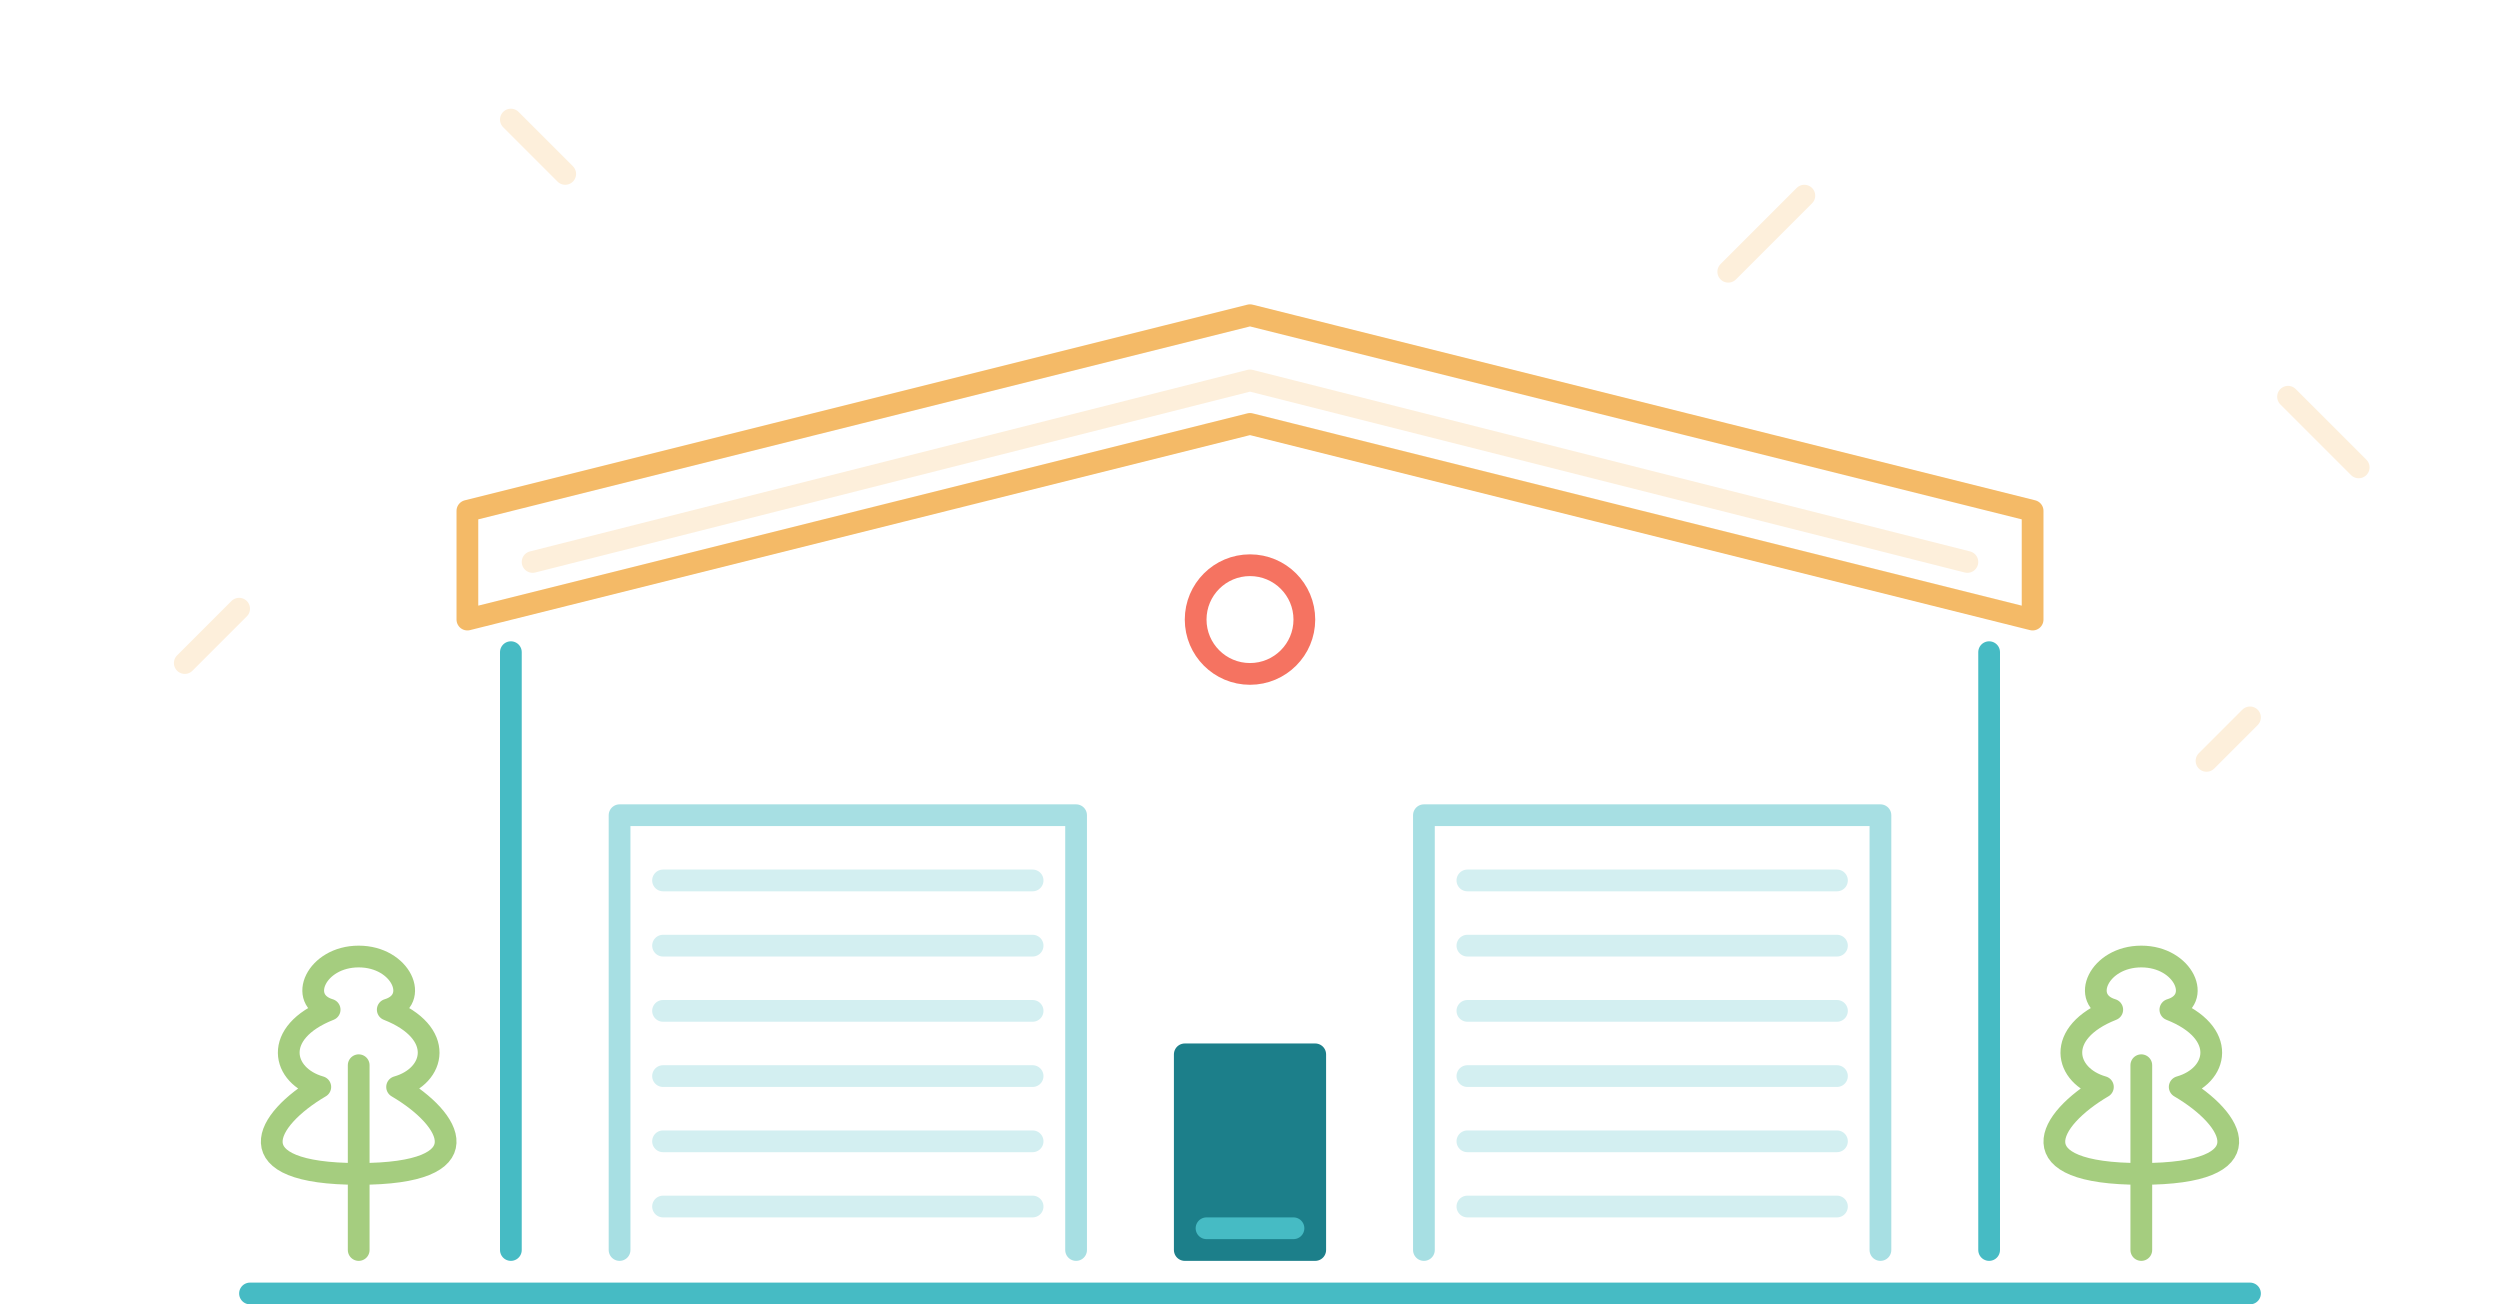 <?xml version="1.0" encoding="UTF-8"?>
<svg width="230px" height="120px" viewBox="0 0 230 120" version="1.1" xmlns="http://www.w3.org/2000/svg" xmlns:xlink="http://www.w3.org/1999/xlink">
    <!-- Generator: sketchtool 59.1 (101010) - https://sketch.com -->
    <title>2B157F27-EFFC-4F6D-9122-86ECE96C0F11</title>
    <desc>Created with sketchtool.</desc>
    <g id="Pages" stroke="none" stroke-width="1" fill="none" fill-rule="evenodd">
        <g id="Residential-Solution" transform="translate(-525, -3399)">
            <g id="section-4" transform="translate(0, 3215)">
                <g id="cards" transform="translate(238, 184)">
                    <g id="illustrations">
                        <g id="self-storage" transform="translate(287, 0)">
                            <polygon id="Fill-1" fill="#FFFFFF" points="0 120 230 120 230 0 0 0"></polygon>
                            <line x1="23" y1="119" x2="207" y2="119" id="Stroke-2" stroke="#46BBC4" stroke-width="2" stroke-linecap="round" stroke-linejoin="round"></line>
                            <polygon id="Fill-4" fill="#1C7F8A" points="109 115 121 115 121 97 109 97"></polygon>
                            <polygon id="Stroke-5" stroke="#1C7F8A" stroke-width="2" stroke-linecap="round" stroke-linejoin="round" points="109 115 121 115 121 97 109 97"></polygon>
                            <line x1="111" y1="113" x2="119" y2="113" id="Stroke-6" stroke="#46BBC4" stroke-width="2" stroke-linecap="round" stroke-linejoin="round"></line>
                            <polygon id="Stroke-7" stroke="#F4BA67" stroke-width="2" stroke-linecap="round" stroke-linejoin="round" points="115 29 43 47 43 57 115 39 187 57 187 47"></polygon>
                            <line x1="33" y1="115" x2="33" y2="98" id="Stroke-8" stroke="#A5CD7F" stroke-width="2" stroke-linecap="round" stroke-linejoin="round"></line>
                            <polyline id="Stroke-9" stroke="#FDEFDB" stroke-width="2" stroke-linecap="round" stroke-linejoin="round" points="49 51.7 115 35 181 51.7"></polyline>
                            <line x1="183" y1="60" x2="183" y2="115" id="Stroke-10" stroke="#46BBC4" stroke-width="2" stroke-linecap="round" stroke-linejoin="round"></line>
                            <line x1="47" y1="60" x2="47" y2="115" id="Stroke-11" stroke="#46BBC4" stroke-width="2" stroke-linecap="round" stroke-linejoin="round"></line>
                            <polyline id="Stroke-12" stroke="#A7DFE3" stroke-width="2" stroke-linecap="round" stroke-linejoin="round" points="131 115 131 75 173 75 173 115"></polyline>
                            <line x1="135" y1="93" x2="169" y2="93" id="Stroke-13" stroke="#D3EFF1" stroke-width="2" stroke-linecap="round" stroke-linejoin="round"></line>
                            <line x1="135" y1="87" x2="169" y2="87" id="Stroke-14" stroke="#D3EFF1" stroke-width="2" stroke-linecap="round" stroke-linejoin="round"></line>
                            <line x1="135" y1="81" x2="169" y2="81" id="Stroke-15" stroke="#D3EFF1" stroke-width="2" stroke-linecap="round" stroke-linejoin="round"></line>
                            <line x1="135" y1="99" x2="169" y2="99" id="Stroke-16" stroke="#D3EFF1" stroke-width="2" stroke-linecap="round" stroke-linejoin="round"></line>
                            <line x1="135" y1="105" x2="169" y2="105" id="Stroke-17" stroke="#D3EFF1" stroke-width="2" stroke-linecap="round" stroke-linejoin="round"></line>
                            <line x1="135" y1="111" x2="169" y2="111" id="Stroke-18" stroke="#D3EFF1" stroke-width="2" stroke-linecap="round" stroke-linejoin="round"></line>
                            <polyline id="Stroke-19" stroke="#A7DFE3" stroke-width="2" stroke-linecap="round" stroke-linejoin="round" points="57 115 57 75 99 75 99 115"></polyline>
                            <line x1="61" y1="93" x2="95" y2="93" id="Stroke-20" stroke="#D3EFF1" stroke-width="2" stroke-linecap="round" stroke-linejoin="round"></line>
                            <line x1="61" y1="87" x2="95" y2="87" id="Stroke-21" stroke="#D3EFF1" stroke-width="2" stroke-linecap="round" stroke-linejoin="round"></line>
                            <line x1="61" y1="81" x2="95" y2="81" id="Stroke-22" stroke="#D3EFF1" stroke-width="2" stroke-linecap="round" stroke-linejoin="round"></line>
                            <line x1="61" y1="99" x2="95" y2="99" id="Stroke-23" stroke="#D3EFF1" stroke-width="2" stroke-linecap="round" stroke-linejoin="round"></line>
                            <line x1="61" y1="105" x2="95" y2="105" id="Stroke-24" stroke="#D3EFF1" stroke-width="2" stroke-linecap="round" stroke-linejoin="round"></line>
                            <line x1="61" y1="111" x2="95" y2="111" id="Stroke-25" stroke="#D3EFF1" stroke-width="2" stroke-linecap="round" stroke-linejoin="round"></line>
                            <path d="M120,57 C120,59.762 117.761,62 115,62 C112.239,62 110,59.762 110,57 C110,54.238 112.239,52 115,52 C117.761,52 120,54.238 120,57 Z" id="Stroke-26" stroke="#F57361" stroke-width="2" stroke-linecap="round" stroke-linejoin="round"></path>
                            <path d="M33,108 C44.514,108 41.635,103 36.533,100 C40.066,99 41.026,95 35.673,92.89 C38.67,92 36.918,88 33,88 C29.082,88 27.33,92 30.327,92.89 C24.974,95 25.934,99 29.467,100 C24.365,103 21.486,108 33,108 Z" id="Stroke-28" stroke="#A5CD7F" stroke-width="2" stroke-linecap="round" stroke-linejoin="round"></path>
                            <line x1="197" y1="115" x2="197" y2="98" id="Stroke-30" stroke="#A5CD7F" stroke-width="2" stroke-linecap="round" stroke-linejoin="round"></line>
                            <path d="M197,108 C208.514,108 205.635,103 200.533,100 C204.066,99 205.026,95 199.673,92.89 C202.67,92 200.918,88 197,88 C193.082,88 191.33,92 194.327,92.89 C188.974,95 189.934,99 193.467,100 C188.365,103 185.486,108 197,108 Z" id="Stroke-32" stroke="#A5CD7F" stroke-width="2" stroke-linecap="round" stroke-linejoin="round"></path>
                            <line x1="22" y1="56" x2="17" y2="61" id="Stroke-34" stroke="#FDEFDB" stroke-width="2" stroke-linecap="round" stroke-linejoin="round"></line>
                            <line x1="52" y1="16" x2="47" y2="11" id="Stroke-36" stroke="#FDEFDB" stroke-width="2" stroke-linecap="round" stroke-linejoin="round"></line>
                            <line x1="166" y1="18" x2="159" y2="25" id="Stroke-38" stroke="#FDEFDB" stroke-width="2" stroke-linecap="round" stroke-linejoin="round"></line>
                            <line x1="217" y1="43" x2="210.5" y2="36.5" id="Stroke-40" stroke="#FDEFDB" stroke-width="2" stroke-linecap="round" stroke-linejoin="round"></line>
                            <line x1="203" y1="70" x2="207" y2="66" id="Stroke-42" stroke="#FDEFDB" stroke-width="2" stroke-linecap="round" stroke-linejoin="round"></line>
                        </g>
                    </g>
                </g>
            </g>
        </g>
    </g>
</svg>